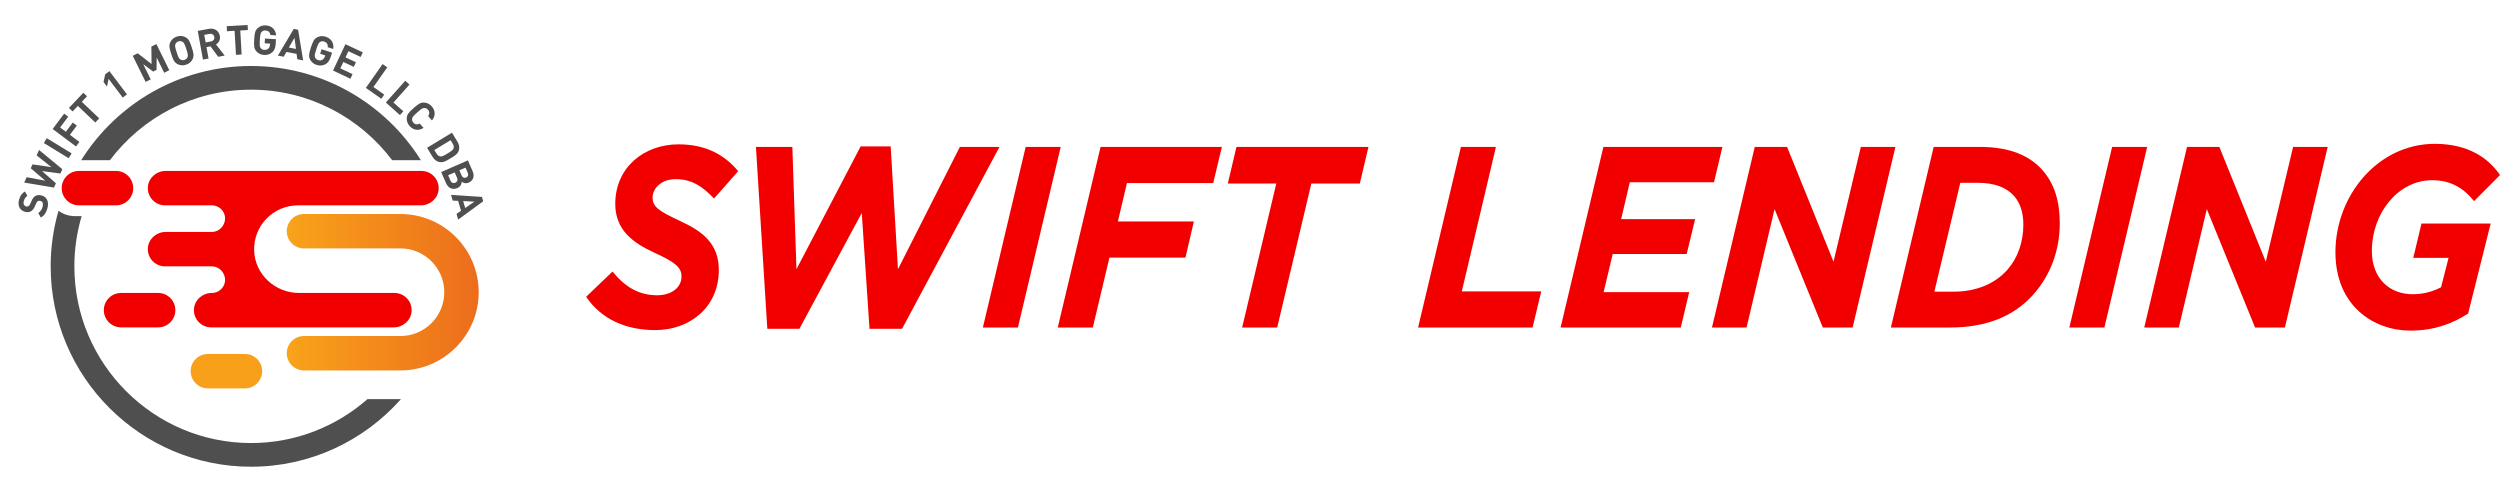 <svg width="418" height="81" viewBox="0 0 418 81" fill="none" xmlns="http://www.w3.org/2000/svg">
<path d="M50.824 35.782C49.235 35.782 47.947 37.07 47.947 38.658C47.947 40.248 49.235 41.535 50.824 41.535H66.96C70.998 41.535 74.284 44.821 74.284 48.859C74.284 52.898 70.998 56.183 66.96 56.183H50.824C49.235 56.183 47.947 57.471 47.947 59.06C47.947 60.649 49.235 61.937 50.824 61.937H66.96C74.171 61.937 80.037 56.07 80.037 48.859C80.037 41.648 74.171 35.782 66.96 35.782H50.824Z" fill="url(#paint0_linear_1_98)"/>
<mask id="mask0_1_98" style="mask-type:luminance" maskUnits="userSpaceOnUse" x="0" y="0" width="85" height="81">
<path d="M0 1.68392e-06H85V81H0V1.68392e-06Z" fill="white"/>
</mask>
<g mask="url(#mask0_1_98)">
<path d="M49.812 54.736H50.519H65.85C67.382 54.736 68.72 53.58 68.819 52.051C68.927 50.375 67.6 48.982 65.948 48.982H50.519H49.992C46.026 48.982 42.644 45.904 42.494 41.941C42.336 37.774 45.68 34.335 49.812 34.335H50.519H70.371C71.903 34.335 73.241 33.178 73.34 31.649C73.448 29.974 72.121 28.581 70.469 28.581H50.519H49.812H27.693C26.161 28.581 24.823 29.737 24.724 31.266C24.615 32.942 25.942 34.335 27.595 34.335H35.423C36.929 34.335 38.015 35.823 37.506 37.24C37.5 37.256 37.495 37.271 37.489 37.286C37.174 38.175 36.35 38.782 35.407 38.782H27.693C26.161 38.782 24.823 39.938 24.724 41.467C24.615 43.143 25.942 44.535 27.595 44.535H35.407C36.35 44.535 37.174 45.142 37.489 46.031C37.495 46.046 37.5 46.061 37.506 46.077C38.015 47.494 36.929 48.982 35.423 48.982H35.4C33.867 48.982 32.529 50.139 32.43 51.668C32.322 53.343 33.649 54.736 35.301 54.736H49.812Z" fill="#F20000"/>
<path d="M26.442 48.982H20.237C18.649 48.982 17.36 50.27 17.36 51.859C17.36 53.448 18.649 54.736 20.237 54.736H26.442C28.03 54.736 29.319 53.448 29.319 51.859C29.319 50.27 28.03 48.982 26.442 48.982Z" fill="#F20000"/>
<path d="M40.959 59.183H34.755C33.166 59.183 31.878 60.471 31.878 62.06C31.878 63.649 33.166 64.937 34.755 64.937H40.959C42.548 64.937 43.836 63.649 43.836 62.06C43.836 60.471 42.548 59.183 40.959 59.183Z" fill="#F8A01A"/>
<path d="M22.275 31.458C22.275 29.869 20.987 28.581 19.398 28.581H13.194C11.605 28.581 10.317 29.869 10.317 31.458C10.317 33.047 11.605 34.335 13.194 34.335H19.398C20.987 34.335 22.275 33.047 22.275 31.458Z" fill="#F20000"/>
<path d="M41.973 14.995C51.603 14.995 60.171 19.627 65.567 26.78H70.371C64.441 17.33 53.929 11.033 41.973 11.033C30.017 11.033 19.506 17.33 13.576 26.78H18.38C23.776 19.627 32.344 14.995 41.973 14.995Z" fill="#4F4F4F"/>
<path d="M41.973 74.076C25.685 74.076 12.433 60.824 12.433 44.535C12.433 41.618 12.86 38.799 13.651 36.135H12.525C11.501 36.135 10.554 35.804 9.783 35.244C8.93 38.196 8.471 41.313 8.471 44.535C8.471 63.008 23.5 78.037 41.973 78.037C51.937 78.037 60.897 73.664 67.039 66.738H61.437C56.235 71.303 49.422 74.076 41.973 74.076Z" fill="#4F4F4F"/>
<path d="M7.925 34.837C7.722 35.548 7.416 36.044 6.817 36.37L6.395 35.608C6.775 35.397 6.989 35.024 7.114 34.59C7.268 34.051 7.147 33.703 6.773 33.596C6.608 33.548 6.457 33.555 6.337 33.627C6.225 33.694 6.148 33.786 6.053 33.994L5.812 34.537C5.638 34.921 5.428 35.181 5.164 35.333C4.876 35.493 4.541 35.518 4.147 35.405C3.311 35.165 2.903 34.379 3.194 33.366C3.379 32.721 3.671 32.3 4.174 32.01L4.58 32.753C4.212 32.968 4.071 33.311 3.982 33.62C3.843 34.107 4.044 34.421 4.367 34.514C4.485 34.548 4.621 34.544 4.742 34.472C4.854 34.404 4.969 34.274 5.05 34.091L5.288 33.561C5.47 33.15 5.665 32.915 5.906 32.77C6.215 32.588 6.589 32.574 7.003 32.693C7.911 32.954 8.207 33.857 7.925 34.837Z" fill="#4F4F4F"/>
<path d="M10.423 28.29L10.094 29.013L7.032 28.602L9.35 30.644L9.02 31.366L4.047 30.527L4.459 29.625L7.567 30.215L5.14 28.13L5.436 27.483L8.601 27.948L6.12 25.982L6.532 25.079L10.423 28.29Z" fill="#4F4F4F"/>
<path d="M11.48 26.457L7.324 23.915L7.82 23.104L11.977 25.646L11.48 26.457Z" fill="#4F4F4F"/>
<path d="M10.052 21.317L11.012 22.034L12.163 20.494L12.843 21.002L11.691 22.542L13.275 23.726L12.706 24.488L8.803 21.571L10.725 19L11.404 19.508L10.052 21.317Z" fill="#4F4F4F"/>
<path d="M13.671 17.021L16.591 19.791L15.936 20.481L13.017 17.711L12.141 18.635L11.525 18.05L13.932 15.514L14.548 16.098L13.671 17.021Z" fill="#4F4F4F"/>
<path d="M20.519 16.315L18.161 13.192L17.889 14.478L17.311 13.713L17.584 12.427L18.294 11.892L21.229 15.78L20.519 16.315Z" fill="#4F4F4F"/>
<path d="M27.452 12.161L26.196 9.614L26.178 11.683L25.601 11.967L23.943 10.725L25.2 13.272L24.347 13.693L22.191 9.323L23.032 8.909L25.339 10.708L25.309 7.785L26.149 7.37L28.305 11.74L27.452 12.161Z" fill="#4F4F4F"/>
<path d="M30.504 6.977C30.325 6.869 30.092 6.836 29.844 6.916C29.597 6.996 29.42 7.161 29.338 7.353C29.225 7.605 29.249 7.834 29.537 8.727C29.824 9.619 29.939 9.819 30.178 9.958C30.357 10.066 30.597 10.096 30.844 10.016C31.092 9.937 31.262 9.774 31.344 9.582C31.457 9.33 31.44 9.098 31.152 8.206C30.864 7.313 30.743 7.115 30.504 6.977ZM32.191 9.913C31.971 10.343 31.632 10.654 31.105 10.824C30.577 10.994 30.114 10.942 29.684 10.721C29.064 10.404 28.89 9.82 28.631 9.019C28.373 8.218 28.173 7.642 28.491 7.022C28.711 6.591 29.056 6.279 29.584 6.109C30.111 5.938 30.567 5.993 30.998 6.213C31.618 6.531 31.799 7.113 32.057 7.914C32.316 8.715 32.509 9.293 32.191 9.913Z" fill="#4F4F4F"/>
<path d="M35.031 5.667L34.149 5.828L34.38 7.094L35.262 6.933C35.673 6.858 35.894 6.547 35.827 6.176C35.759 5.806 35.442 5.592 35.031 5.667ZM36.48 9.494L35.196 7.752L34.523 7.875L34.871 9.787L33.935 9.958L33.061 5.164L34.94 4.821C35.916 4.643 36.616 5.204 36.763 6.006C36.885 6.679 36.55 7.171 36.117 7.424L37.564 9.296L36.48 9.494Z" fill="#4F4F4F"/>
<path d="M40.175 5.096L40.403 9.113L39.454 9.167L39.225 5.15L37.955 5.222L37.906 4.375L41.397 4.177L41.446 5.024L40.175 5.096Z" fill="#4F4F4F"/>
<path d="M45.546 8.719C45.148 9.079 44.686 9.222 44.14 9.189C43.621 9.158 43.195 8.954 42.861 8.578C42.662 8.353 42.547 8.1 42.509 7.823C42.47 7.547 42.468 7.142 42.499 6.609C42.532 6.076 42.583 5.675 42.654 5.405C42.726 5.128 42.87 4.897 43.094 4.698C43.471 4.365 43.919 4.213 44.438 4.245C45.544 4.311 46.096 5.057 46.175 5.912L45.218 5.855C45.13 5.376 44.858 5.12 44.386 5.091C44.134 5.076 43.924 5.153 43.763 5.314C43.572 5.529 43.507 5.703 43.449 6.666C43.391 7.623 43.421 7.816 43.599 8.053C43.731 8.233 43.932 8.327 44.191 8.343C44.471 8.36 44.702 8.284 44.883 8.11C45.037 7.955 45.125 7.741 45.141 7.474L45.152 7.29L44.258 7.236L44.305 6.444L46.142 6.554L46.1 7.265C46.057 7.975 45.902 8.384 45.546 8.719Z" fill="#4F4F4F"/>
<path d="M49.233 6.325L48.299 7.953L49.489 8.177L49.233 6.325ZM49.713 9.911L49.59 9.011L47.889 8.69L47.44 9.483L46.465 9.299L49.109 4.839L49.842 4.977L50.688 10.095L49.713 9.911Z" fill="#4F4F4F"/>
<path d="M54.403 10.748C53.927 10.996 53.444 11.019 52.924 10.851C52.429 10.69 52.068 10.386 51.839 9.937C51.703 9.67 51.655 9.396 51.687 9.118C51.72 8.841 51.818 8.449 51.983 7.941C52.148 7.433 52.298 7.058 52.435 6.814C52.573 6.564 52.771 6.377 53.038 6.24C53.486 6.012 53.958 5.978 54.453 6.138C55.507 6.48 55.854 7.341 55.716 8.188L54.804 7.892C54.84 7.407 54.64 7.091 54.191 6.945C53.95 6.867 53.727 6.888 53.532 7.005C53.292 7.164 53.185 7.317 52.888 8.235C52.592 9.146 52.572 9.341 52.684 9.615C52.768 9.822 52.938 9.963 53.186 10.043C53.453 10.13 53.695 10.115 53.914 9.992C54.102 9.88 54.241 9.695 54.323 9.441L54.38 9.265L53.528 8.989L53.773 8.234L55.524 8.802L55.304 9.479C55.084 10.156 54.832 10.513 54.403 10.748Z" fill="#4F4F4F"/>
<path d="M55.683 11.798L57.758 7.39L60.661 8.757L60.3 9.524L58.257 8.563L57.77 9.597L59.51 10.415L59.149 11.183L57.409 10.364L56.905 11.435L58.948 12.397L58.587 13.165L55.683 11.798Z" fill="#4F4F4F"/>
<path d="M61.171 14.697L63.972 10.711L64.75 11.257L62.437 14.549L64.245 15.82L63.758 16.514L61.171 14.697Z" fill="#4F4F4F"/>
<path d="M64.512 17.139L67.757 13.504L68.467 14.137L65.787 17.14L67.436 18.612L66.871 19.245L64.512 17.139Z" fill="#4F4F4F"/>
<path d="M68.481 21.068C68.136 20.679 67.978 20.234 68.008 19.731C68.025 19.432 68.123 19.171 68.291 18.948C68.46 18.725 68.743 18.437 69.143 18.082C69.541 17.728 69.862 17.48 70.103 17.339C70.349 17.194 70.614 17.132 70.913 17.149C71.416 17.179 71.84 17.388 72.185 17.777C72.808 18.478 72.858 19.358 72.225 20.14L71.584 19.419C71.828 19.065 71.86 18.689 71.555 18.346C71.383 18.151 71.185 18.052 70.962 18.059C70.671 18.051 70.48 18.166 69.774 18.793C69.068 19.421 68.932 19.597 68.905 19.886C68.873 20.107 68.948 20.315 69.121 20.509C69.425 20.852 69.803 20.865 70.183 20.664L70.824 21.386C69.973 21.922 69.1 21.764 68.481 21.068Z" fill="#4F4F4F"/>
<path d="M75.823 24.817C75.907 24.574 75.881 24.333 75.711 24.052L75.338 23.438L72.624 25.085L72.996 25.699C73.166 25.98 73.368 26.114 73.623 26.151C73.902 26.19 74.215 26.033 74.847 25.649C75.479 25.266 75.728 25.083 75.823 24.817ZM73.382 27.074C72.94 26.966 72.58 26.648 72.317 26.215L71.405 24.712L75.57 22.184L76.483 23.688C76.746 24.121 76.86 24.588 76.752 25.029C76.568 25.782 75.966 26.083 75.34 26.462C74.714 26.842 74.134 27.258 73.382 27.074Z" fill="#4F4F4F"/>
<path d="M78.207 28.879L77.833 28.027L76.805 28.477L77.179 29.33C77.341 29.7 77.638 29.816 77.946 29.681C78.252 29.547 78.369 29.249 78.207 28.879ZM76.42 29.729L76.022 28.82L74.925 29.301L75.323 30.21C75.496 30.605 75.829 30.683 76.13 30.551C76.431 30.419 76.593 30.124 76.42 29.729ZM74.584 30.638L73.766 28.77L78.229 26.815L79.014 28.608C79.396 29.479 79.129 30.201 78.365 30.536C77.87 30.753 77.407 30.567 77.201 30.388C77.194 30.712 77.063 31.181 76.468 31.442C75.634 31.807 74.933 31.434 74.584 30.638Z" fill="#4F4F4F"/>
<path d="M79.317 33.715L77.443 33.616L77.779 34.779L79.317 33.715ZM76.332 35.761L77.081 35.245L76.599 33.582L75.689 33.539L75.413 32.586L80.587 32.934L80.794 33.651L76.608 36.714L76.332 35.761Z" fill="#4F4F4F"/>
</g>
<path d="M98 49.627L102.415 45.4C104.508 47.988 106.83 49.368 109.874 49.368C112.233 49.368 113.946 48.117 113.946 46.219C113.946 44.752 112.994 43.89 109.417 42.251C105.954 40.655 102.871 38.541 102.871 34.098C102.871 27.93 107.742 24.134 113.451 24.134C118.018 24.134 121.177 25.903 123.422 28.62L119.388 33.193C117.371 31.079 115.582 29.957 112.994 29.957C110.521 29.957 109.113 31.51 109.113 33.02C109.113 34.616 110.178 35.306 113.794 36.989C117.447 38.671 120.187 40.741 120.187 45.141C120.187 51.481 115.202 55.191 109.607 55.191C104.47 55.191 100.512 53.293 98 49.627Z" fill="#F20000"/>
<path d="M126.392 24.565H132.481L133.166 45.012L143.898 24.479H148.921L150.139 45.012L160.491 24.565H167.112L150.824 54.976H145.382L144.088 35.608L133.66 54.976H128.295L126.392 24.565Z" fill="#F20000"/>
<path d="M171.491 24.565H177.352L170.197 54.76H164.337L171.491 24.565Z" fill="#F20000"/>
<path d="M184.014 24.565H204.297L202.851 30.604H188.428L186.906 37.031H199.617L198.208 43.07H185.498L182.72 54.76H176.859L184.014 24.565Z" fill="#F20000"/>
<path d="M213.395 30.69H205.289L206.735 24.565H228.808L227.361 30.69H219.256L213.547 54.76H207.687L213.395 30.69Z" fill="#F20000"/>
<path d="M244.261 24.565H250.121L244.413 48.721H257.695L256.248 54.76H237.106L244.261 24.565Z" fill="#F20000"/>
<path d="M268.086 24.565H287.99L286.581 30.475H272.501L271.054 36.643H283.422L282.015 42.466H269.646L268.124 48.85H282.433L281.025 54.76H260.931L268.086 24.565Z" fill="#F20000"/>
<path d="M293.396 24.565H298.8L306.563 43.76L311.13 24.565H316.914L309.76 54.76H304.775L296.706 34.961L292.025 54.76H286.241L293.396 24.565Z" fill="#F20000"/>
<path d="M326.736 48.764C330.275 48.764 333.51 47.513 335.641 45.098C337.354 43.157 338.305 40.482 338.305 37.549C338.305 35.478 337.734 33.882 336.745 32.761C335.564 31.424 333.624 30.561 330.617 30.561H327.763L323.425 48.764H326.736ZM323.311 24.565H331.074C336.25 24.565 339.485 26.162 341.501 28.448C343.48 30.69 344.394 33.624 344.394 37.29C344.394 41.819 342.871 45.96 340.018 49.195C336.82 52.819 332.216 54.76 326.051 54.76H316.155L323.311 24.565Z" fill="#F20000"/>
<path d="M353.148 24.565H359.009L351.854 54.76H345.994L353.148 24.565Z" fill="#F20000"/>
<path d="M365.67 24.565H371.074L378.838 43.76L383.405 24.565H389.189L382.035 54.76H377.049L368.981 34.961L364.3 54.76H358.515L365.67 24.565Z" fill="#F20000"/>
<path d="M390.485 42.164C390.485 32.761 397.526 24.048 407.116 24.048C412.748 24.048 416.135 26.506 418 29.267L413.662 33.624C412.102 31.683 410.008 30.13 406.659 30.13C400.951 30.13 396.575 35.651 396.575 41.949C396.575 46.651 399.619 49.195 403.386 49.195C405.442 49.195 406.964 48.635 408.144 48.031L409.4 43.113H403.5L404.871 37.377H416.44L412.672 52.431C410.046 54.113 407.002 55.278 403.006 55.278C396.917 55.278 390.485 51.18 390.485 42.164Z" fill="#F20000"/>
<defs>
<linearGradient id="paint0_linear_1_98" x1="47.947" y1="48.859" x2="80.037" y2="48.859" gradientUnits="userSpaceOnUse">
<stop stop-color="#F9A31A"/>
<stop offset="1" stop-color="#EC6D1C"/>
</linearGradient>
</defs>
</svg>
